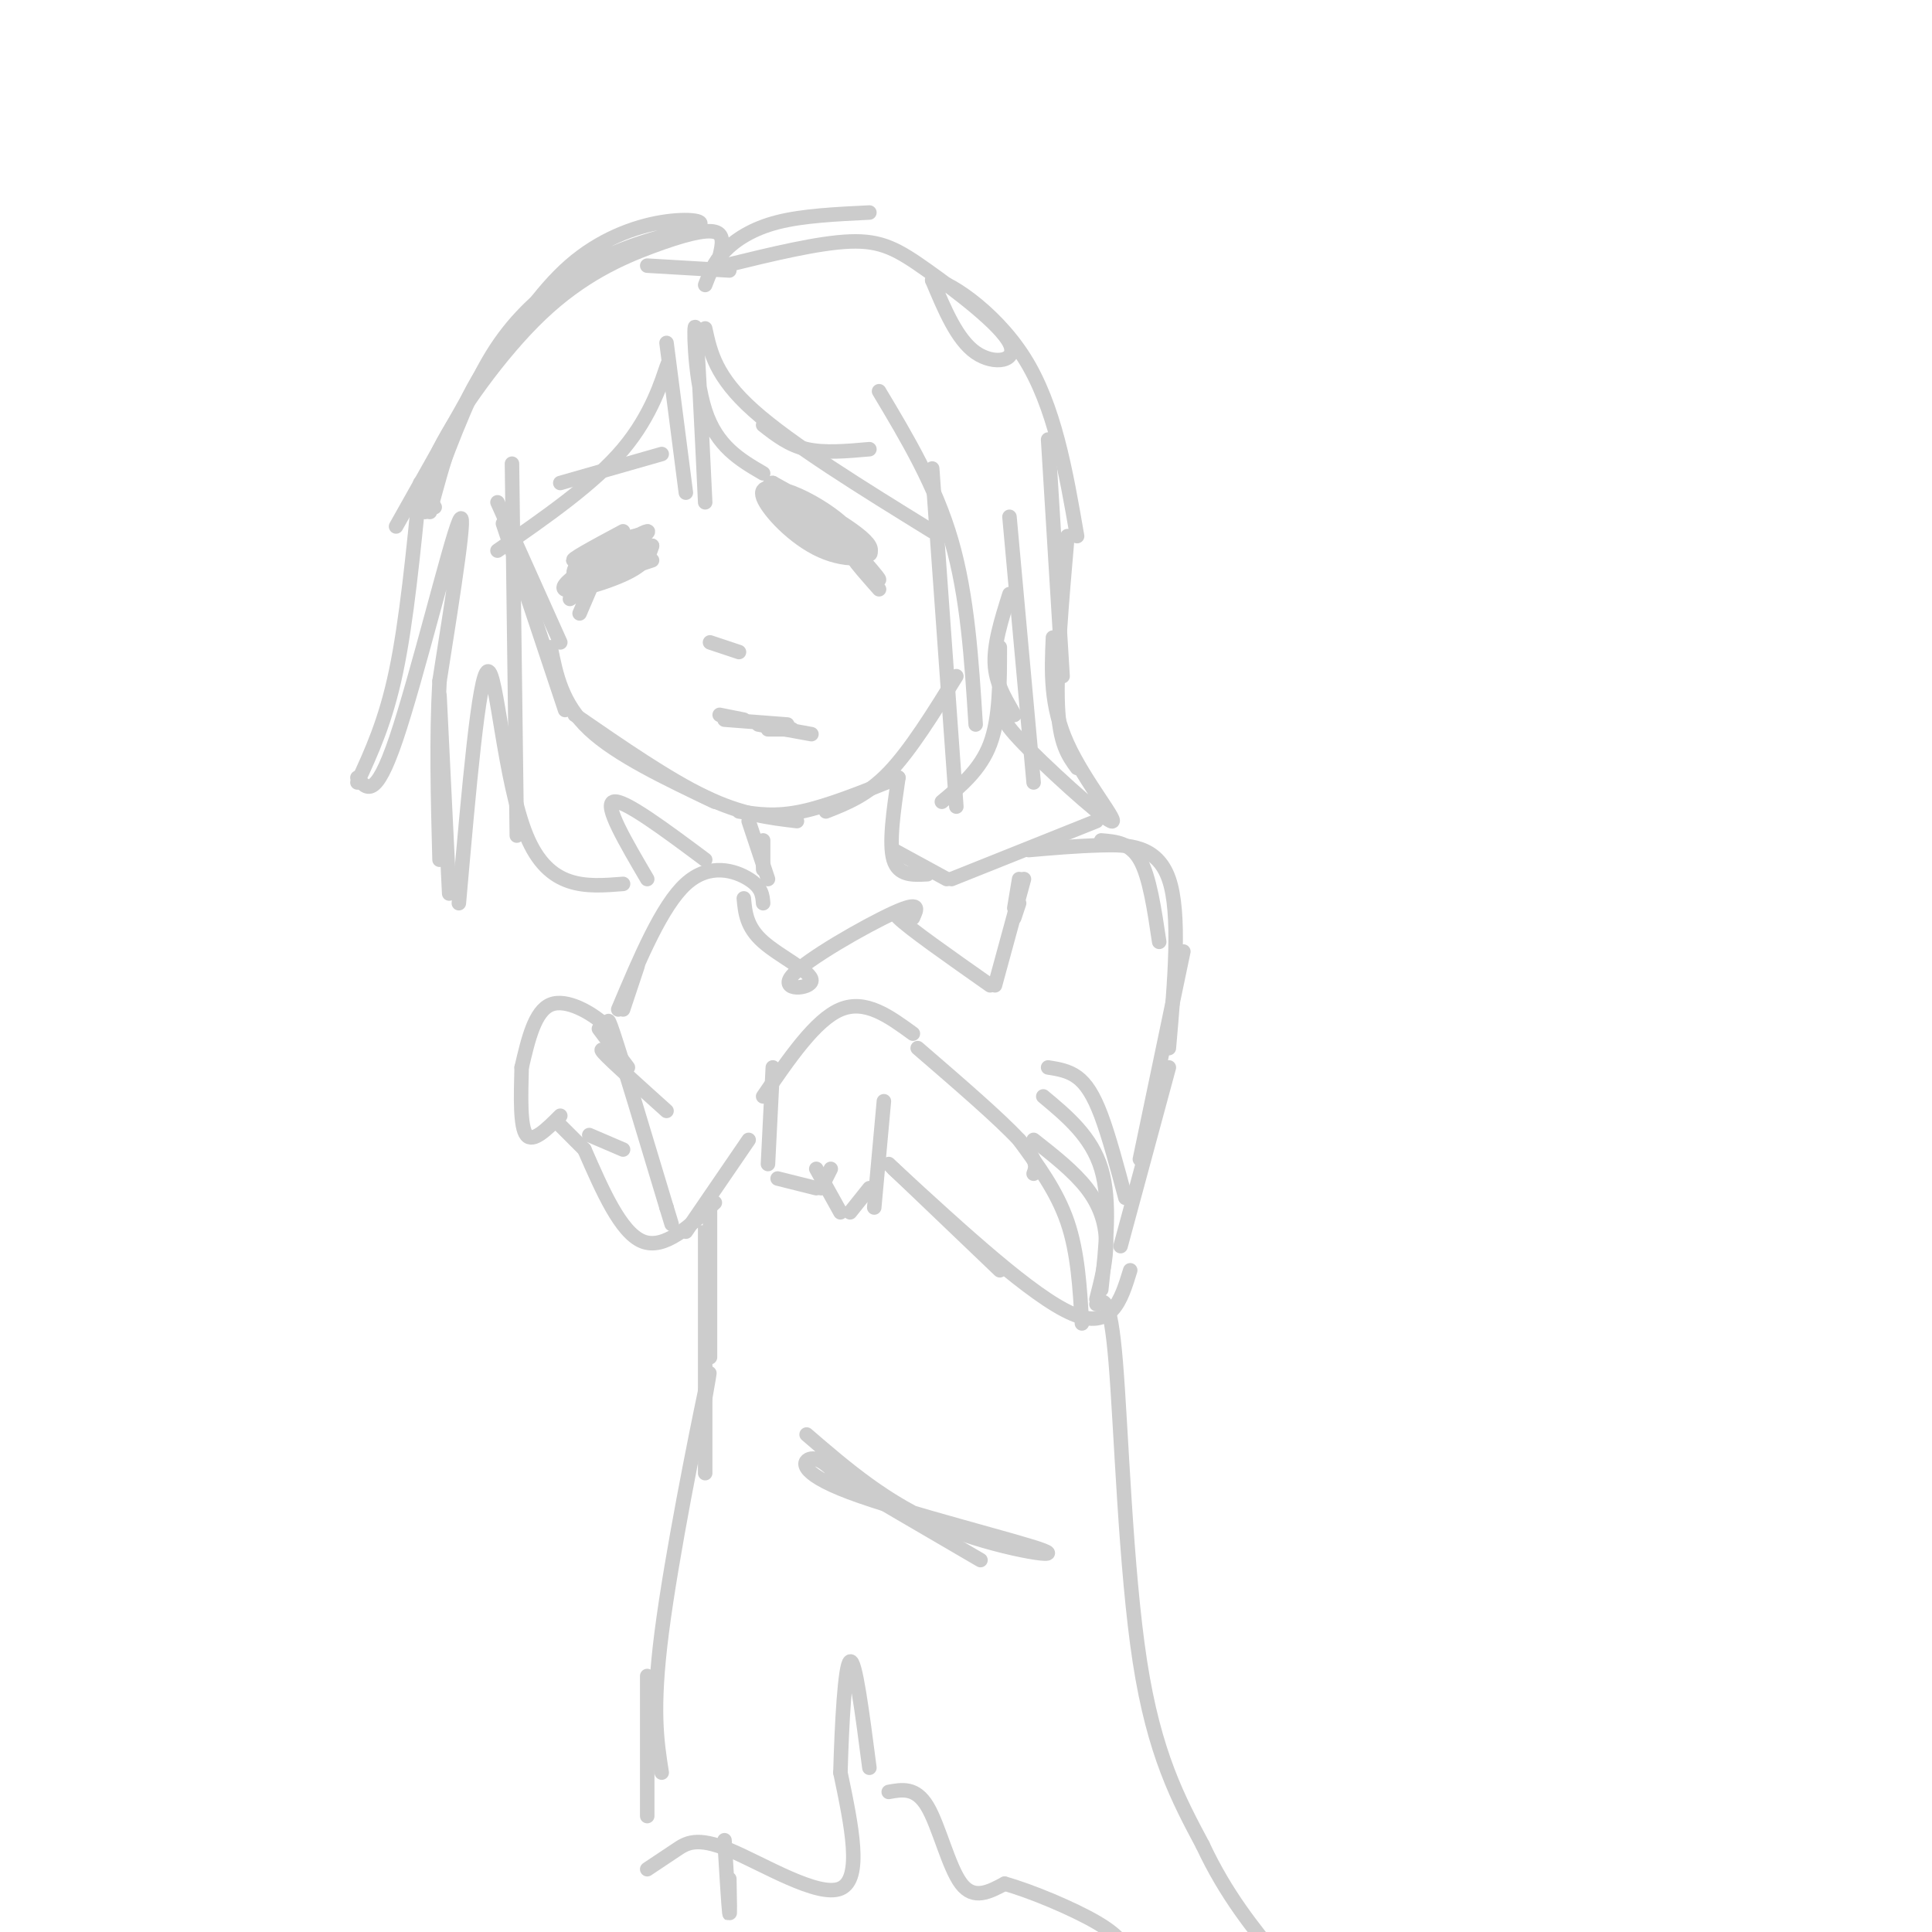 <svg viewBox='0 0 400 400' version='1.1' xmlns='http://www.w3.org/2000/svg' xmlns:xlink='http://www.w3.org/1999/xlink'><g fill='none' stroke='#cccccc' stroke-width='3' stroke-linecap='round' stroke-linejoin='round'><path d='M103,104c0.000,0.000 13.000,29.000 13,29'/><path d='M106,114c-1.417,-4.250 -2.833,-8.500 -1,-3c1.833,5.500 6.917,20.750 12,36'/><path d='M114,134c1.167,5.833 2.333,11.667 8,17c5.667,5.333 15.833,10.167 26,15'/><path d='M119,148c9.667,6.667 19.333,13.333 27,17c7.667,3.667 13.333,4.333 19,5'/><path d='M153,168c3.750,0.583 7.500,1.167 13,0c5.500,-1.167 12.750,-4.083 20,-7'/><path d='M171,168c4.250,-1.667 8.500,-3.333 13,-8c4.500,-4.667 9.250,-12.333 14,-20'/><path d='M162,104c5.371,3.131 10.742,6.262 13,7c2.258,0.738 1.402,-0.918 -1,-3c-2.402,-2.082 -6.351,-4.591 -10,-6c-3.649,-1.409 -6.999,-1.718 -6,1c0.999,2.718 6.346,8.462 12,11c5.654,2.538 11.615,1.868 10,-1c-1.615,-2.868 -10.808,-7.934 -20,-13'/><path d='M160,100c-2.278,-0.171 2.029,5.903 8,10c5.971,4.097 13.608,6.219 12,4c-1.608,-2.219 -12.459,-8.777 -15,-10c-2.541,-1.223 3.230,2.888 9,7'/><path d='M177,114c2.500,2.833 5.000,5.667 5,6c0.000,0.333 -2.500,-1.833 -5,-4'/><path d='M177,116c0.000,0.333 2.500,3.167 5,6'/><path d='M129,110c-5.889,3.156 -11.778,6.311 -10,6c1.778,-0.311 11.222,-4.089 13,-5c1.778,-0.911 -4.111,1.044 -10,3'/><path d='M122,114c-2.885,2.325 -5.096,6.637 -1,5c4.096,-1.637 14.500,-9.222 13,-9c-1.500,0.222 -14.904,8.252 -17,11c-2.096,2.748 7.115,0.214 12,-2c4.885,-2.214 5.442,-4.107 6,-6'/><path d='M135,113c-1.833,0.833 -9.417,5.917 -17,11'/><path d='M129,118c0.000,0.000 6.000,-2.000 6,-2'/><path d='M123,120c0.000,0.000 -3.000,7.000 -3,7'/><path d='M155,170c0.000,0.000 4.000,12.000 4,12'/><path d='M158,174c0.000,0.000 0.000,6.000 0,6'/><path d='M186,161c-1.000,6.833 -2.000,13.667 -1,17c1.000,3.333 4.000,3.167 7,3'/><path d='M185,176c0.000,0.000 11.000,6.000 11,6'/><path d='M197,182c0.000,0.000 30.000,-12.000 30,-12'/><path d='M228,174c3.000,0.250 6.000,0.500 8,4c2.000,3.500 3.000,10.250 4,17'/><path d='M213,176c4.778,-0.422 9.556,-0.844 15,-1c5.444,-0.156 11.556,-0.044 14,7c2.444,7.044 1.222,21.022 0,35'/><path d='M245,197c0.000,0.000 -9.000,43.000 -9,43'/><path d='M242,221c0.000,0.000 -10.000,37.000 -10,37'/><path d='M214,243c0.500,-1.333 1.000,-2.667 -3,-7c-4.000,-4.333 -12.500,-11.667 -21,-19'/><path d='M189,214c-4.917,-3.583 -9.833,-7.167 -15,-5c-5.167,2.167 -10.583,10.083 -16,18'/><path d='M160,221c0.000,0.000 -1.000,20.000 -1,20'/><path d='M161,244c0.000,0.000 8.000,2.000 8,2'/><path d='M170,246c0.000,0.000 2.000,-4.000 2,-4'/><path d='M169,242c0.000,0.000 5.000,9.000 5,9'/><path d='M176,251c0.000,0.000 4.000,-5.000 4,-5'/><path d='M181,250c0.000,0.000 2.000,-22.000 2,-22'/><path d='M184,241c0.000,0.000 23.000,22.000 23,22'/><path d='M185,242c14.417,13.250 28.833,26.500 37,30c8.167,3.500 10.083,-2.750 12,-9'/><path d='M158,187c-0.133,-1.644 -0.267,-3.289 -3,-5c-2.733,-1.711 -8.067,-3.489 -13,1c-4.933,4.489 -9.467,15.244 -14,26'/><path d='M132,200c0.000,0.000 -3.000,9.000 -3,9'/><path d='M127,217c0.244,-1.378 0.489,-2.756 -2,-5c-2.489,-2.244 -7.711,-5.356 -11,-4c-3.289,1.356 -4.644,7.178 -6,13'/><path d='M108,221c-0.167,6.167 -0.333,12.333 1,14c1.333,1.667 4.167,-1.167 7,-4'/><path d='M116,233c0.000,0.000 5.000,5.000 5,5'/><path d='M122,235c0.000,0.000 7.000,3.000 7,3'/><path d='M121,238c3.750,8.583 7.500,17.167 12,19c4.500,1.833 9.750,-3.083 15,-8'/><path d='M142,255c0.000,0.000 13.000,-19.000 13,-19'/><path d='M124,213c0.000,0.000 6.000,8.000 6,8'/><path d='M129,220c-2.750,-1.833 -5.500,-3.667 -4,-2c1.500,1.667 7.250,6.833 13,12'/><path d='M147,250c0.000,0.000 0.000,31.000 0,31'/><path d='M146,266c0.000,-8.250 0.000,-16.500 0,-10c0.000,6.500 0.000,27.750 0,49'/><path d='M145,295c1.422,-7.867 2.844,-15.733 1,-7c-1.844,8.733 -6.956,34.067 -9,50c-2.044,15.933 -1.022,22.467 0,29'/><path d='M134,347c0.000,0.000 0.000,29.000 0,29'/><path d='M134,387c1.976,-1.310 3.952,-2.619 6,-4c2.048,-1.381 4.167,-2.833 11,0c6.833,2.833 18.381,9.952 23,8c4.619,-1.952 2.310,-12.976 0,-24'/><path d='M174,367c0.267,-9.822 0.933,-22.378 2,-23c1.067,-0.622 2.533,10.689 4,22'/><path d='M184,371c2.800,-0.511 5.600,-1.022 8,3c2.400,4.022 4.400,12.578 7,16c2.600,3.422 5.800,1.711 9,0'/><path d='M208,390c5.311,1.467 14.089,5.133 19,8c4.911,2.867 5.956,4.933 7,7'/><path d='M227,270c1.422,-0.978 2.844,-1.956 4,12c1.156,13.956 2.044,42.844 5,62c2.956,19.156 7.978,28.578 13,38'/><path d='M249,382c4.833,10.333 10.417,17.167 16,24'/><path d='M138,71c0.000,0.000 4.000,31.000 4,31'/><path d='M146,104c-0.800,-16.800 -1.600,-33.600 -2,-36c-0.400,-2.400 -0.400,9.600 2,17c2.400,7.400 7.200,10.200 12,13'/><path d='M146,68c1.083,5.000 2.167,10.000 10,17c7.833,7.000 22.417,16.000 37,25'/><path d='M182,81c5.833,9.750 11.667,19.500 15,31c3.333,11.500 4.167,24.750 5,38'/><path d='M193,97c0.000,0.000 5.000,70.000 5,70'/><path d='M106,96c0.000,0.000 1.000,77.000 1,77'/><path d='M87,100c-1.417,14.333 -2.833,28.667 -5,39c-2.167,10.333 -5.083,16.667 -8,23'/><path d='M74,161c1.844,2.356 3.689,4.711 8,-8c4.311,-12.711 11.089,-40.489 13,-45c1.911,-4.511 -1.044,14.244 -4,33'/><path d='M91,141c-0.667,11.667 -0.333,24.333 0,37'/><path d='M91,144c0.000,0.000 2.000,41.000 2,41'/><path d='M95,187c2.089,-23.822 4.178,-47.644 6,-48c1.822,-0.356 3.378,22.756 8,34c4.622,11.244 12.311,10.622 20,10'/><path d='M134,182c-4.500,-7.667 -9.000,-15.333 -7,-16c2.000,-0.667 10.500,5.667 19,12'/><path d='M209,107c0.000,0.000 5.000,55.000 5,55'/><path d='M147,133c0.000,0.000 6.000,2.000 6,2'/><path d='M149,148c0.000,0.000 5.000,1.000 5,1'/><path d='M150,149c0.000,0.000 13.000,1.000 13,1'/><path d='M157,150c0.000,0.000 11.000,2.000 11,2'/><path d='M159,151c0.000,0.000 5.000,0.000 5,0'/><path d='M82,109c0.000,0.000 18.000,-32.000 18,-32'/><path d='M88,106c4.250,-11.583 8.500,-23.167 13,-31c4.500,-7.833 9.250,-11.917 14,-16'/><path d='M101,77c5.386,-8.278 10.772,-16.555 17,-22c6.228,-5.445 13.298,-8.057 19,-9c5.702,-0.943 10.035,-0.215 7,1c-3.035,1.215 -13.439,2.919 -22,8c-8.561,5.081 -15.281,13.541 -22,22'/><path d='M100,77c-5.500,8.500 -8.250,18.750 -11,29'/><path d='M90,105c-1.360,-2.293 -2.721,-4.587 1,-12c3.721,-7.413 12.523,-19.946 21,-28c8.477,-8.054 16.628,-11.630 23,-14c6.372,-2.370 10.963,-3.534 13,-3c2.037,0.534 1.518,2.767 1,5'/><path d='M134,55c0.000,0.000 17.000,1.000 17,1'/><path d='M146,59c0.889,-2.333 1.778,-4.667 4,-7c2.222,-2.333 5.778,-4.667 11,-6c5.222,-1.333 12.111,-1.667 19,-2'/><path d='M150,55c9.734,-2.378 19.467,-4.756 26,-5c6.533,-0.244 9.864,1.646 16,6c6.136,4.354 15.075,11.172 17,15c1.925,3.828 -3.164,4.665 -7,2c-3.836,-2.665 -6.418,-8.833 -9,-15'/><path d='M193,58c2.333,-0.422 12.667,6.022 19,16c6.333,9.978 8.667,23.489 11,37'/><path d='M217,91c0.000,0.000 3.000,49.000 3,49'/><path d='M221,111c-1.167,13.500 -2.333,27.000 -2,35c0.333,8.000 2.167,10.500 4,13'/><path d='M218,132c-0.310,7.012 -0.619,14.024 3,22c3.619,7.976 11.167,16.917 9,16c-2.167,-0.917 -14.048,-11.690 -19,-17c-4.952,-5.310 -2.976,-5.155 -1,-5'/><path d='M210,148c-1.178,-2.333 -3.622,-5.667 -4,-10c-0.378,-4.333 1.311,-9.667 3,-15'/><path d='M207,134c0.000,7.333 0.000,14.667 -2,20c-2.000,5.333 -6.000,8.667 -10,12'/><path d='M154,186c0.276,2.973 0.552,5.946 4,9c3.448,3.054 10.069,6.190 10,8c-0.069,1.810 -6.826,2.295 -4,-1c2.826,-3.295 15.236,-10.370 21,-13c5.764,-2.630 4.882,-0.815 4,1'/><path d='M189,190c-0.889,-0.467 -5.111,-2.133 -3,0c2.111,2.133 10.556,8.067 19,14'/><path d='M206,204c0.000,0.000 6.000,-22.000 6,-22'/><path d='M211,187c0.000,0.000 -1.000,3.000 -1,3'/><path d='M210,188c0.000,0.000 1.000,-6.000 1,-6'/><path d='M138,79c0.422,-2.689 0.844,-5.378 0,-3c-0.844,2.378 -2.956,9.822 -9,17c-6.044,7.178 -16.022,14.089 -26,21'/><path d='M116,100c0.000,0.000 21.000,-6.000 21,-6'/><path d='M158,88c2.667,2.083 5.333,4.167 9,5c3.667,0.833 8.333,0.417 13,0'/><path d='M127,217c-0.917,-4.250 -1.833,-8.500 0,-3c1.833,5.500 6.417,20.750 11,36'/><path d='M138,250c1.833,6.000 0.917,3.000 0,0'/><path d='M211,236c3.917,5.333 7.833,10.667 10,17c2.167,6.333 2.583,13.667 3,21'/><path d='M214,236c4.156,3.267 8.311,6.533 11,10c2.689,3.467 3.911,7.133 4,11c0.089,3.867 -0.956,7.933 -2,12'/><path d='M228,267c1.000,-9.167 2.000,-18.333 0,-25c-2.000,-6.667 -7.000,-10.833 -12,-15'/><path d='M217,221c2.089,0.333 4.178,0.667 6,2c1.822,1.333 3.378,3.667 5,8c1.622,4.333 3.311,10.667 5,17'/><path d='M167,297c8.317,7.163 16.635,14.325 28,19c11.365,4.675 25.778,6.861 21,5c-4.778,-1.861 -28.748,-7.770 -40,-12c-11.252,-4.230 -9.786,-6.780 -8,-7c1.786,-0.220 3.893,1.890 6,4'/><path d='M174,306c5.833,3.500 17.417,10.250 29,17'/><path d='M151,389c0.083,4.167 0.167,8.333 0,7c-0.167,-1.333 -0.583,-8.167 -1,-15'/></g>
</svg>